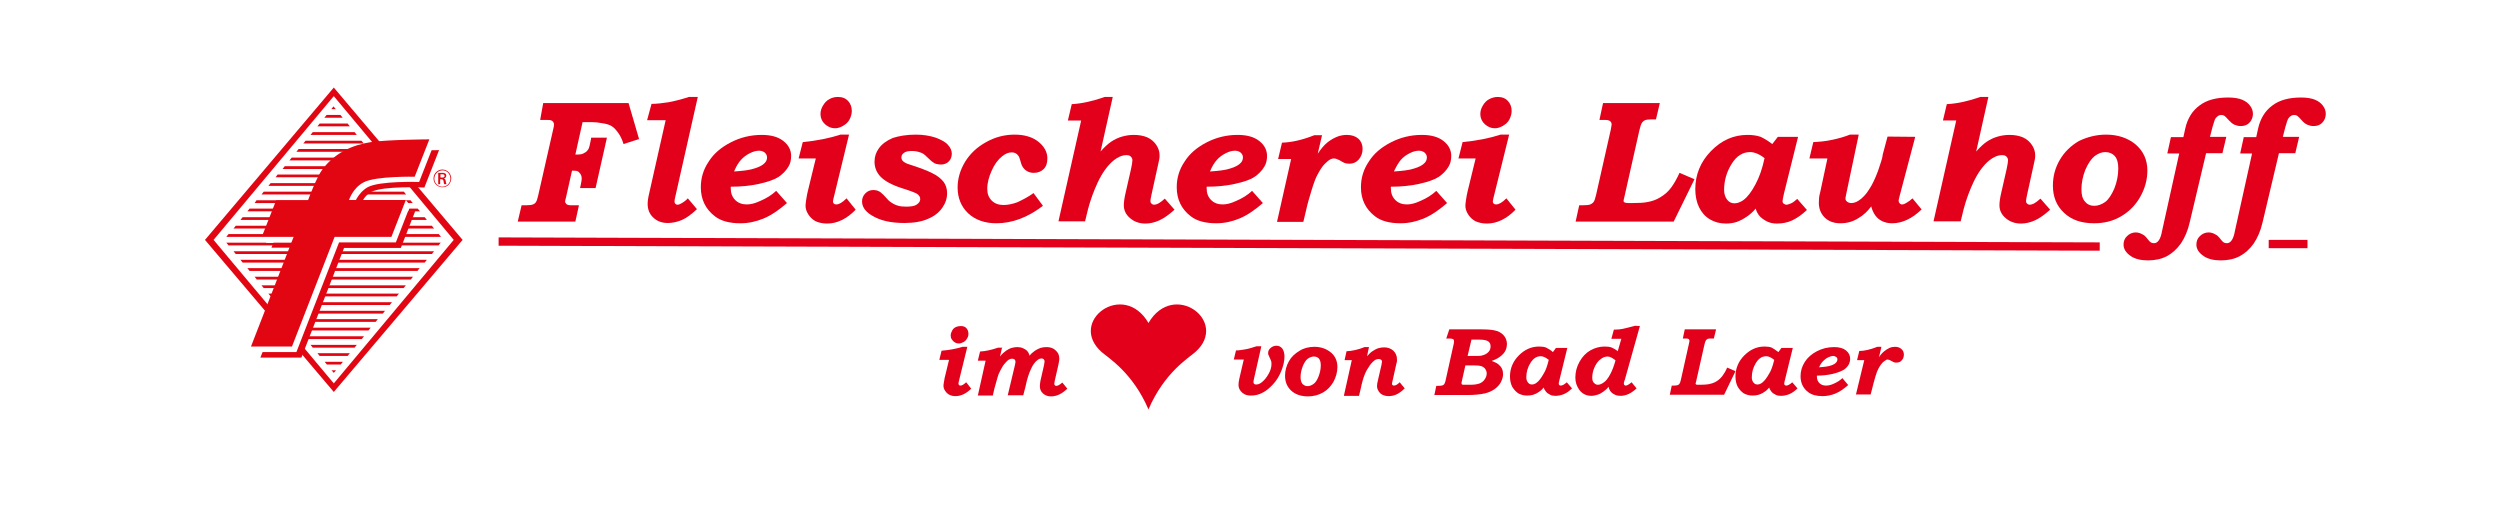 <?xml version="1.0" encoding="utf-8"?>
<!-- Generator: Adobe Illustrator 25.4.6, SVG Export Plug-In . SVG Version: 6.00 Build 0)  -->
<svg version="1.1" id="Ebene_1" xmlns="http://www.w3.org/2000/svg" xmlns:xlink="http://www.w3.org/1999/xlink" x="0px" y="0px"
	 viewBox="0 0 902.5 183" style="enable-background:new 0 0 902.5 183;" xml:space="preserve">
<style type="text/css">
	.st0{fill:#FFFFFF;}
	.st1{fill:#E2001A;}
	.st2{fill:none;stroke:#E2001A;stroke-width:3;stroke-miterlimit:10;}
	.st3{fill-rule:evenodd;clip-rule:evenodd;fill:#E20613;}
	.st4{fill:#FFFFFF;stroke:#FFFFFF;stroke-width:2.513;stroke-miterlimit:3.864;}
	.st5{fill:#E20613;}
</style>
<g id="Ebene_1_00000181060632452434004610000009423113642405387674_">
</g>
<g id="halbbogentext">
	<rect class="st0" width="902.5" height="183"/>
	<g>
		<path class="st1" d="M196.1,37.2h30.8l3.8,13l-5.6,1.8c-0.5-1.6-1.1-2.9-1.9-4s-1.5-1.9-2.3-2.4c-0.7-0.5-1.9-0.9-3.4-1.1
			c-1.5-0.3-2.7-0.4-3.7-0.4h-3.5l-2.6,11.7h0.8c0.8,0,1.5-0.1,2.1-0.4c0.6-0.3,1.1-0.6,1.4-1s0.6-0.8,0.7-1.3
			c0.1-0.2,0.2-0.8,0.4-1.7c0.2-0.9,0.3-1.4,0.3-1.7h5.7L215,67.9h-5.6c0.1-0.4,0.2-0.9,0.3-1.4c0.2-0.9,0.3-1.6,0.3-2
			c0-0.6-0.1-1.1-0.4-1.6c-0.3-0.4-0.6-0.8-0.9-1c-0.3-0.2-0.9-0.3-1.7-0.3h-0.5l-2.2,9.8c-0.2,0.7-0.3,1.1-0.3,1.3
			c0,0.4,0.2,0.7,0.5,1c0.4,0.3,0.9,0.4,1.6,0.4h2.9l-1.3,5.9h-20.8l1.4-5.9h1.7c1.1,0,1.9-0.1,2.4-0.3c0.5-0.2,0.9-0.5,1.1-0.9
			c0.3-0.4,0.5-1.2,0.8-2.4l5.4-23.8c0.2-0.8,0.3-1.3,0.3-1.7s-0.1-0.7-0.3-1c-0.2-0.3-0.5-0.5-0.9-0.6c-0.2-0.1-0.9-0.1-2-0.1H195
			L196.1,37.2z"/>
		<path class="st1" d="M251.9,35l-8,35.5c-0.3,1.1-0.4,1.9-0.4,2.2c0,0.4,0.1,0.7,0.3,0.9c0.2,0.2,0.5,0.3,0.8,0.3
			c0.4,0,0.9-0.2,1.4-0.5c0.9-0.5,1.7-1.1,2.3-1.8l3.3,3.9c-2,1.9-3.8,3.2-5.4,3.9c-1.7,0.7-3.4,1.1-5.1,1.1c-2.2,0-4-0.7-5.3-2
			c-1.4-1.3-2-3-2-4.9c0-1,0.2-2.4,0.6-4l5.9-26.2h-6.7l1.6-5.9c2,0,4.1-0.3,6.2-0.6c2.1-0.4,4.5-1,7.3-1.9
			C248.7,35,251.9,35,251.9,35z"/>
		<path class="st1" d="M280.2,68.9l3.9,4.4c-3,2.6-5.8,4.5-8.5,5.6c-2.7,1.1-5.4,1.7-8.3,1.7c-3.9,0-7-0.8-9.2-2.5
			c-3.4-2.6-5.1-6.1-5.1-10.5c0-3.3,0.9-6.4,2.8-9.2c1.8-2.9,4.5-5.2,8-7s7.2-2.7,11.2-2.7c3.3,0,5.9,0.7,7.8,2.2
			c1.9,1.5,2.8,3.3,2.8,5.4c0,1.5-0.3,2.8-1,3.9c-0.9,1.5-2.1,2.7-3.6,3.7c-1.6,1-3.9,1.8-7.1,2.5c-3.2,0.7-6.5,1-10.1,1V68
			c0,1.7,0.5,3.1,1.6,4.2c1.1,1.1,2.5,1.6,4.2,1.6c1.4,0,3-0.4,4.7-1.2C276.7,71.6,278.6,70.4,280.2,68.9z M265,61.9
			c3.2-0.2,5.7-0.5,7.4-1.1c1.7-0.5,3-1.2,3.7-2c0.6-0.6,0.8-1.3,0.8-2s-0.3-1.2-0.8-1.7c-0.5-0.4-1.2-0.7-2.1-0.7
			c-1,0-2.1,0.3-3.3,0.9c-1.2,0.6-2.3,1.4-3.2,2.4C266.5,58.8,265.7,60.2,265,61.9z"/>
		<path class="st1" d="M303.4,48.6h3.1L301.3,70c-0.4,1.5-0.6,2.4-0.6,2.7c0,0.3,0.1,0.6,0.3,0.8c0.2,0.2,0.5,0.3,0.9,0.3
			c1,0,2.2-0.7,3.7-2.2l3.3,4.1c-3.2,3.3-6.7,5-10.3,5c-1.6,0-2.9-0.3-4.1-0.8c-1.1-0.6-2-1.4-2.7-2.5s-1-2.1-1-3.2
			c0-0.4,0.1-1,0.2-1.9c0.2-1.3,0.4-2.4,0.6-3.2l2.9-11.9h-6.2l1.5-5.9C294.9,50.8,299.4,49.9,303.4,48.6z M302.5,35
			c1.6,0,2.8,0.5,3.7,1.5c0.9,1,1.3,2.2,1.3,3.6c0,1-0.3,2-0.8,3s-1.3,1.7-2.3,2.3s-2,0.9-2.9,0.9s-1.8-0.2-2.6-0.7
			c-0.9-0.5-1.5-1.1-2-1.9c-0.5-0.8-0.7-1.7-0.7-2.6c0-1,0.3-2,0.9-3c0.6-1,1.3-1.8,2.3-2.3C300.2,35.3,301.3,35,302.5,35z"/>
		<path class="st1" d="M330.6,48.6c2.7,0,5.1,0.4,7.2,1.1c2.1,0.8,3.6,1.6,4.5,2.7c0.9,1,1.3,2.1,1.3,3.1c0,1.1-0.4,2.1-1.1,2.8
			s-1.7,1.1-2.8,1.1c-0.5,0-1.1-0.1-1.6-0.2c-0.5-0.1-1-0.4-1.4-0.7c-0.3-0.2-0.9-0.7-1.7-1.5s-1.4-1.3-1.7-1.5
			c-0.5-0.3-1.1-0.5-1.8-0.7s-1.4-0.3-2.2-0.3c-1.4,0-2.4,0.2-3,0.7c-0.6,0.4-0.9,1-0.9,1.6c0,0.5,0.2,1,0.5,1.3
			c0.5,0.5,1.2,0.9,2.2,1.2c4.1,1.3,6.9,2.4,8.6,3.3c1.7,0.8,3,1.9,3.9,3c0.9,1.2,1.3,2.6,1.3,4.2c0,1.9-0.6,3.6-1.8,5.3
			c-1.2,1.7-2.9,3-5.1,3.9c-2.2,1-5.1,1.5-8.5,1.5c-5,0-8.9-0.9-11.9-2.8c-2.3-1.4-3.4-3.1-3.4-5c0-1.1,0.4-2.1,1.2-2.9
			c0.8-0.8,1.7-1.2,2.9-1.2c0.5,0,0.9,0.1,1.4,0.2c0.5,0.2,1,0.4,1.5,0.9c0.4,0.3,0.9,0.8,1.7,1.7c0.6,0.7,1.1,1.2,1.4,1.4
			c1,0.7,1.9,1.2,2.7,1.4c0.8,0.3,1.9,0.4,3.1,0.4c1.7,0,2.9-0.2,3.6-0.6c1-0.6,1.5-1.3,1.5-2.1c0-0.8-0.4-1.4-1.1-1.9
			c-0.6-0.4-2.4-1.1-5.6-2.1c-3.7-1.2-6.2-2.6-7.7-4.2c-1.4-1.5-2.1-3.3-2.1-5.3c0-1.8,0.5-3.4,1.6-4.9s2.7-2.7,5-3.7
			C324.5,49.1,327.3,48.6,330.6,48.6z"/>
		<path class="st1" d="M373.1,69.7l3.4,4.6c-5.5,4.2-11.1,6.3-16.8,6.3c-4.2,0-7.6-1.2-10.2-3.6c-2.5-2.4-3.8-5.5-3.8-9.3
			c0-3.2,0.9-6.3,2.7-9.3c1.8-2.9,4.3-5.3,7.6-7.1c3.2-1.8,6.6-2.7,10.3-2.7c3.6,0,6.5,0.9,8.6,2.6c2.1,1.7,3.2,3.7,3.2,6
			c0,1.6-0.4,2.9-1.3,3.8c-0.9,0.9-2.1,1.4-3.6,1.4c-0.9,0-1.7-0.2-2.4-0.6c-0.7-0.4-1.3-1-1.7-1.7c-0.2-0.3-0.5-1-0.7-1.9
			c-0.3-1-0.5-1.7-0.8-2c-0.3-0.4-0.6-0.7-1-0.9s-0.9-0.3-1.4-0.3c-1.1,0-2.3,0.5-3.4,1.4c-1.5,1.2-2.8,2.9-3.8,5.2
			c-1,2.2-1.6,4.4-1.6,6.6c0,1.7,0.5,3.1,1.6,4.2c1.1,1.1,2.5,1.6,4.3,1.6c1.4,0,3.1-0.3,5-1C369.2,72.1,371.2,71.1,373.1,69.7z"/>
		<path class="st1" d="M398.8,35h2.9l-4.4,19.7c1.4-1.6,2.7-2.8,3.9-3.6c1.2-0.8,2.5-1.4,3.9-1.8c1.4-0.4,2.8-0.6,4.2-0.6
			c1.9,0,3.5,0.3,4.9,0.9c1.3,0.6,2.4,1.5,3.2,2.7c0.8,1.2,1.2,2.4,1.2,3.8c0,0.4,0,0.9-0.1,1.3c0,0.2-0.2,0.8-0.4,1.9l-2.4,10.9
			c-0.3,1.3-0.4,2.1-0.4,2.4s0.1,0.7,0.4,0.9c0.3,0.3,0.6,0.4,0.9,0.4c0.4,0,0.9-0.1,1.5-0.4s1.4-0.9,2.4-1.8l3.5,4
			c-2.1,1.9-4,3.2-5.6,3.9c-1.6,0.7-3.3,1.1-4.9,1.1c-2.3,0-4.1-0.7-5.6-2s-2.2-2.8-2.2-4.6c0-1.1,0.2-2.6,0.6-4.3l2-8.8
			c0.3-1.5,0.5-2.5,0.5-3.1s-0.2-1-0.6-1.4s-0.9-0.5-1.6-0.5c-1.5,0-3.1,0.7-4.7,2c-2,1.7-3.9,4.2-5.6,7.8c-1.4,3-2.6,6.2-3.5,9.6
			l-1.1,4.5h-9.6l8.2-36.4h-4.8l1.4-5.9C390.5,37.4,394.6,36.5,398.8,35z"/>
		<path class="st1" d="M452,68.9l3.9,4.4c-3,2.6-5.8,4.5-8.5,5.6s-5.4,1.7-8.3,1.7c-3.9,0-7-0.8-9.2-2.5c-3.4-2.6-5.1-6.1-5.1-10.5
			c0-3.3,0.9-6.4,2.8-9.2c1.8-2.9,4.5-5.2,8-7s7.2-2.7,11.2-2.7c3.3,0,5.9,0.7,7.8,2.2s2.8,3.3,2.8,5.4c0,1.5-0.3,2.8-1,3.9
			c-0.9,1.5-2.1,2.7-3.6,3.7s-3.9,1.8-7.1,2.5s-6.5,1-10.1,1V68c0,1.7,0.5,3.1,1.6,4.2s2.5,1.6,4.2,1.6c1.4,0,3-0.4,4.7-1.2
			C448.5,71.6,450.4,70.4,452,68.9z M436.8,61.9c3.2-0.2,5.7-0.5,7.4-1.1c1.7-0.5,3-1.2,3.7-2c0.6-0.6,0.8-1.3,0.8-2
			s-0.3-1.2-0.8-1.7c-0.5-0.4-1.2-0.7-2.1-0.7c-1,0-2.1,0.3-3.3,0.9c-1.2,0.6-2.3,1.4-3.2,2.4C438.3,58.8,437.5,60.2,436.8,61.9z"/>
		<path class="st1" d="M477.3,48.6l-1.6,6.9c1.2-1.8,2.3-3.1,3.4-4s2.3-1.6,3.5-2.1s2.5-0.7,3.6-0.7c1.8,0,3.2,0.5,4.2,1.4
			s1.5,2.2,1.5,3.6c0,1.6-0.5,2.8-1.4,3.9c-0.9,1-2,1.5-3.4,1.5c-0.5,0-1-0.1-1.5-0.2c-0.3-0.1-1-0.4-2.1-1.1
			c-0.8-0.4-1.4-0.6-2-0.6c-0.4,0-0.8,0.1-1.2,0.3c-0.6,0.3-1.3,0.9-2.1,1.7c-0.8,0.8-1.6,2-2.5,3.7c-0.7,1.2-1.4,3.1-2.2,5.7
			c-0.8,2.6-1.5,5-2,7.3l-1,4.2H461l5.1-22.7h-4.7l1.4-5.9c3.3-0.1,7.2-0.9,11.7-2.7h2.8V48.6z"/>
		<path class="st1" d="M518.5,68.9l3.9,4.4c-3,2.6-5.8,4.5-8.5,5.6c-2.7,1.1-5.4,1.7-8.3,1.7c-3.9,0-7-0.8-9.2-2.5
			c-3.4-2.6-5.1-6.1-5.1-10.5c0-3.3,0.9-6.4,2.8-9.2c1.8-2.9,4.5-5.2,8-7s7.2-2.7,11.2-2.7c3.3,0,5.9,0.7,7.8,2.2s2.8,3.3,2.8,5.4
			c0,1.5-0.3,2.8-1,3.9c-0.9,1.5-2.1,2.7-3.6,3.7c-1.6,1-3.9,1.8-7.1,2.5s-6.5,1-10.1,1V68c0,1.7,0.5,3.1,1.6,4.2s2.5,1.6,4.2,1.6
			c1.4,0,3-0.4,4.7-1.2C515,71.6,516.9,70.4,518.5,68.9z M503.2,61.9c3.2-0.2,5.7-0.5,7.4-1.1c1.7-0.5,3-1.2,3.7-2
			c0.6-0.6,0.8-1.3,0.8-2s-0.3-1.2-0.8-1.7c-0.5-0.4-1.2-0.7-2.1-0.7c-1,0-2.1,0.3-3.3,0.9c-1.2,0.6-2.3,1.4-3.2,2.4
			C504.8,58.8,504,60.2,503.2,61.9z"/>
		<path class="st1" d="M541.7,48.6h3.1L539.5,70c-0.4,1.5-0.6,2.4-0.6,2.7c0,0.3,0.1,0.6,0.3,0.8c0.2,0.2,0.5,0.3,0.9,0.3
			c1,0,2.2-0.7,3.7-2.2l3.3,4.1c-3.2,3.3-6.7,5-10.3,5c-1.6,0-2.9-0.3-4.1-0.8c-1.1-0.6-2-1.4-2.7-2.5c-0.7-1.1-1-2.1-1-3.2
			c0-0.4,0.1-1,0.2-1.9c0.2-1.3,0.4-2.4,0.6-3.2l2.9-11.9h-6.2l1.5-5.9C533.2,50.8,537.7,49.9,541.7,48.6z M540.7,35
			c1.6,0,2.8,0.5,3.7,1.5s1.3,2.2,1.3,3.6c0,1-0.3,2-0.8,3s-1.3,1.7-2.3,2.3s-2,0.9-2.9,0.9c-0.9,0-1.8-0.2-2.6-0.7
			c-0.9-0.5-1.5-1.1-2-1.9c-0.5-0.8-0.7-1.7-0.7-2.6c0-1,0.3-2,0.9-3c0.6-1,1.3-1.8,2.3-2.3C538.5,35.3,539.6,35,540.7,35z"/>
		<path class="st1" d="M578.7,37.2h20.5l-1.4,5.9H596c-0.9,0-1.5,0.1-1.9,0.2c-0.6,0.2-1.1,0.6-1.4,1.1s-0.6,1.4-0.9,2.7l-5.4,24
			c-0.2,0.8-0.3,1.2-0.3,1.4c0,0.3,0.1,0.4,0.4,0.6c0.2,0.1,0.7,0.2,1.4,0.2h1.4c2.3,0,4-0.1,5.1-0.3c1.9-0.3,3.6-0.9,5-1.8
			c1.5-0.9,2.8-2,3.9-3.5c1.1-1.5,2.1-3.3,3-5.3l5.4,2.3L604.2,80h-35.4l1.3-5.9h1.4c1.2,0,2.1-0.1,2.6-0.3c0.5-0.2,0.9-0.5,1.2-0.9
			c0.3-0.4,0.6-1.3,0.9-2.6l5.3-23.5c0.2-1,0.3-1.6,0.3-1.8c0-0.6-0.2-1-0.6-1.3c-0.3-0.2-0.8-0.4-1.6-0.4h-2.2L578.7,37.2z"/>
		<path class="st1" d="M639.8,52l2-2.6h7.3L644,69.9c-0.3,1.4-0.5,2.3-0.5,2.7c0,0.4,0.1,0.7,0.4,0.9c0.3,0.2,0.6,0.4,1,0.4
			s1-0.2,1.7-0.5s1.4-0.9,2.2-1.6l3.5,4c-1.9,1.8-3.7,3-5.4,3.8c-1.8,0.8-3.6,1.1-5.4,1.1c-1.3,0-2.4-0.2-3.5-0.7
			c-1-0.5-1.9-1.1-2.7-1.9c-0.7-0.8-1.2-1.7-1.5-2.8c-0.9,1.1-2,2.1-3.2,2.9c-1.3,0.9-2.5,1.5-3.6,1.9c-1.2,0.4-2.5,0.6-3.9,0.6
			c-2.2,0-4.1-0.5-5.8-1.5s-3-2.5-3.9-4.3c-0.9-1.8-1.4-4.1-1.4-6.6c0-5.3,1.9-9.9,5.7-13.8s8.2-5.8,13.1-5.8c1.8,0,3.4,0.2,4.8,0.7
			C636.7,49.9,638.2,50.8,639.8,52z M637,57.1c-1.1-0.9-2.1-1.4-2.8-1.7c-0.8-0.3-1.6-0.5-2.4-0.5c-2.7,0-4.9,1.4-6.7,4.3
			c-1.8,2.9-2.7,6-2.7,9.4c0,1.4,0.4,2.6,1.1,3.5s1.6,1.3,2.6,1.3c1.1,0,2.2-0.4,3.3-1.2c1.5-1.1,2.9-3,4.3-5.6
			C635.1,64,636.2,60.9,637,57.1z"/>
		<path class="st1" d="M691.4,49.4l-5.6,21.2c-0.2,0.9-0.4,1.5-0.4,1.8c0,0.4,0.1,0.7,0.4,1c0.2,0.3,0.5,0.4,0.9,0.4
			s0.9-0.2,1.4-0.5c0.9-0.5,1.7-1.1,2.3-1.7l3.3,4c-3.4,3.3-7,5-10.6,5c-2.1,0-3.8-0.6-5.2-1.8c-1.1-1-1.9-2.4-2.4-4.3
			c-1.2,1.7-2.8,3.2-4.7,4.3c-1.9,1.2-4,1.8-6.4,1.8s-4.3-0.7-5.7-2.1s-2.1-3.2-2.1-5.3c0-1.3,0.1-2.4,0.4-3.4
			c0.1-0.3,0.1-0.6,0.2-0.9l2.5-11.7h-6.5l1.4-5.9c2.1-0.1,4.4-0.3,6.7-0.8c2.4-0.5,4.5-1.1,6.5-1.9h3.2l-4.4,20.9
			c-0.2,1.1-0.4,1.8-0.4,2.1c0,0.5,0.2,0.9,0.6,1.2c0.4,0.3,0.9,0.5,1.5,0.5c0.9,0,1.8-0.3,2.7-0.9c1.4-0.9,2.7-2.3,3.8-4.1
			c1.2-1.8,2.2-4,3.2-6.7c0.9-2.7,1.5-4.4,1.6-5.3c0-0.3,0.1-0.7,0.2-1l1.6-6L691.4,49.4L691.4,49.4z"/>
		<path class="st1" d="M714.9,35h2.9l-4.4,19.7c1.4-1.6,2.7-2.8,3.9-3.6s2.5-1.4,3.9-1.8c1.4-0.4,2.8-0.6,4.2-0.6
			c1.9,0,3.5,0.3,4.9,0.9c1.3,0.6,2.4,1.5,3.2,2.7s1.2,2.4,1.2,3.8c0,0.4,0,0.9-0.1,1.3c0,0.2-0.2,0.8-0.4,1.9l-2.4,10.9
			c-0.3,1.3-0.4,2.1-0.4,2.4s0.1,0.7,0.4,0.9c0.3,0.3,0.6,0.4,0.9,0.4c0.4,0,0.9-0.1,1.5-0.4s1.4-0.9,2.4-1.8l3.5,4
			c-2.1,1.9-4,3.2-5.6,3.9c-1.6,0.7-3.3,1.1-4.9,1.1c-2.3,0-4.1-0.7-5.6-2s-2.2-2.8-2.2-4.6c0-1.1,0.2-2.6,0.6-4.3l2-8.8
			c0.3-1.5,0.5-2.5,0.5-3.1s-0.2-1-0.6-1.4c-0.4-0.4-0.9-0.5-1.6-0.5c-1.5,0-3.1,0.7-4.7,2c-2,1.7-3.9,4.2-5.6,7.8
			c-1.4,3-2.6,6.2-3.5,9.6l-1.1,4.5H698l8.2-36.4h-4.8l1.4-5.9C706.6,37.4,710.6,36.5,714.9,35z"/>
		<path class="st1" d="M760.3,48.6c4.2,0,7.8,1.2,10.6,3.5c2.8,2.4,4.3,5.5,4.3,9.5c0,3.3-0.9,6.5-2.6,9.5c-1.7,3-4,5.3-6.9,7
			s-6.1,2.5-9.7,2.5c-4.6,0-8.2-1.2-10.9-3.8c-2.7-2.5-4-5.8-4-9.8c0-3.3,0.8-6.4,2.5-9.3c1.7-2.9,4-5.1,6.9-6.8
			C753.4,49.5,756.7,48.6,760.3,48.6z M760,54.9c-1.3,0-2.6,0.5-3.9,1.5c-1.2,1-2.3,2.6-3.3,4.9c-0.9,2.3-1.4,4.7-1.4,7.1
			c0,2,0.4,3.4,1.3,4.4c0.8,1,1.9,1.5,3.3,1.5c1.4,0,2.7-0.5,4-1.4c1.2-0.9,2.3-2.6,3.3-4.9c0.9-2.3,1.4-4.7,1.4-7.2
			c0-2-0.4-3.5-1.3-4.5C762.6,55.4,761.4,54.9,760,54.9z"/>
		<path class="st1" d="M797.8,49.4h5.9l-1.4,5.9h-5.9l-5.9,24.9c-0.7,3.1-1.8,5.6-3.2,7.7c-1.5,2.1-3.2,3.6-5.1,4.6
			c-1.9,1-4.2,1.5-6.8,1.5c-2.5,0-4.6-0.5-6.1-1.5c-1.8-1.2-2.7-2.6-2.7-4.2c0-1.2,0.4-2.3,1.3-3.1c0.8-0.8,1.9-1.3,3.1-1.3
			c0.5,0,1.1,0.1,1.6,0.3c0.5,0.2,1,0.5,1.5,0.8c0.3,0.2,0.8,0.8,1.6,1.8c0.3,0.4,0.7,0.7,0.9,0.8c0.3,0.1,0.6,0.2,1,0.2
			c1.4,0,2.4-1.5,2.9-4.4l6.2-28h-4.3l1.3-5.9h4.5l0.7-3.2c0.8-3.5,2.5-6.3,5.1-8.2c2.6-2,6.1-2.9,10.4-2.9c2.1,0,3.8,0.3,5,0.8
			s2.2,1.2,2.9,2.2c0.7,0.9,1,1.9,1,2.9c0,0.8-0.2,1.6-0.6,2.3c-0.4,0.7-1,1.3-1.6,1.6c-0.7,0.4-1.5,0.5-2.3,0.5s-1.5-0.2-2.2-0.5
			s-1.3-0.9-2-1.6c-0.7-0.8-1.3-1.4-1.6-1.6c-0.3-0.2-0.7-0.3-1.1-0.3c-0.8,0-1.4,0.4-2,1.1c-0.4,0.5-0.7,1.6-1.2,3.3L797.8,49.4z"
			/>
		<path class="st1" d="M824.1,49.4h5.9l-1.4,5.9h-5.9l-5.9,24.9c-0.7,3.1-1.8,5.6-3.2,7.7c-1.5,2.1-3.2,3.6-5.1,4.6
			c-1.9,1-4.2,1.5-6.8,1.5c-2.5,0-4.6-0.5-6.1-1.5c-1.8-1.2-2.7-2.6-2.7-4.2c0-1.2,0.4-2.3,1.3-3.1c0.8-0.8,1.9-1.3,3.1-1.3
			c0.5,0,1.1,0.1,1.6,0.3c0.5,0.2,1,0.5,1.5,0.8c0.3,0.2,0.8,0.8,1.6,1.8c0.3,0.4,0.7,0.7,0.9,0.8c0.3,0.1,0.6,0.2,1,0.2
			c1.4,0,2.4-1.5,2.9-4.4l6.2-28h-4.3l1.3-5.9h4.5l0.7-3.2c0.8-3.5,2.5-6.3,5.1-8.2c2.6-2,6.1-2.9,10.4-2.9c2.1,0,3.8,0.3,5,0.8
			s2.2,1.2,2.9,2.2c0.7,0.9,1,1.9,1,2.9c0,0.8-0.2,1.6-0.6,2.3c-0.4,0.7-1,1.3-1.6,1.6c-0.7,0.4-1.5,0.5-2.3,0.5s-1.5-0.2-2.2-0.5
			s-1.4-0.9-2-1.6c-0.7-0.8-1.3-1.4-1.6-1.6c-0.3-0.2-0.7-0.3-1.1-0.3c-0.8,0-1.4,0.4-2,1.1c-0.4,0.5-0.7,1.6-1.2,3.3L824.1,49.4z"
			/>
	</g>
	<g>
		<g>
			<path class="st1" d="M414.6,116.6c-9.1-15.6-29.3-0.5-16.9,10.5c2.4,2.1,11.2,7.4,16.9,20.7v0.1c0,0,0,0,0-0.1c0,0,0,0,0,0.1
				v-0.1c5.7-13.3,14.5-18.6,16.9-20.7C443.9,116.1,423.7,101,414.6,116.6z"/>
		</g>
		<g>
			<path class="st1" d="M347.5,125.2h1.7l-2.9,11.8c-0.2,0.8-0.3,1.3-0.3,1.5s0.1,0.3,0.2,0.5c0.1,0.1,0.3,0.2,0.5,0.2
				c0.6,0,1.2-0.4,2.1-1.2l1.8,2.3c-1.8,1.8-3.7,2.7-5.7,2.7c-0.9,0-1.6-0.2-2.2-0.5c-0.6-0.3-1.1-0.8-1.5-1.4
				c-0.4-0.6-0.6-1.2-0.6-1.8c0-0.2,0-0.6,0.1-1c0.1-0.7,0.2-1.3,0.3-1.8l1.6-6.6h-3.5l0.8-3.3C342.7,126.4,345.2,125.9,347.5,125.2
				z M346.9,117.7c0.9,0,1.6,0.3,2,0.8c0.5,0.6,0.7,1.2,0.7,2c0,0.6-0.1,1.1-0.5,1.7c-0.3,0.5-0.7,1-1.3,1.3s-1.1,0.5-1.6,0.5
				s-1-0.1-1.5-0.4s-0.8-0.6-1.1-1.1c-0.3-0.4-0.4-0.9-0.4-1.4c0-0.6,0.2-1.1,0.5-1.7s0.7-1,1.3-1.3
				C345.7,117.8,346.3,117.7,346.9,117.7z"/>
			<path class="st1" d="M361.8,125.2l-0.8,3.5c0.8-1,1.5-1.6,2.2-2.1c0.6-0.4,1.3-0.8,2-1c0.7-0.2,1.4-0.3,2-0.3
				c0.7,0,1.4,0.1,2.1,0.4c0.6,0.3,1.2,0.6,1.5,1c0.4,0.4,0.7,1,0.9,1.7c0.5-0.7,1.1-1.2,1.8-1.7s1.4-0.8,2.1-1.1
				c0.7-0.2,1.4-0.3,2.2-0.3c1.4,0,2.5,0.4,3.3,1.2c0.9,0.8,1.3,1.7,1.3,2.9c0,0.4,0,0.7-0.1,1.1c0,0.2-0.1,0.5-0.2,1.1l-1.3,5.7
				c-0.1,0.6-0.2,1-0.2,1.2c0,0.3,0.1,0.5,0.2,0.6s0.3,0.2,0.6,0.2c0.2,0,0.4-0.1,0.7-0.2c0.5-0.3,1-0.6,1.4-1l1.8,2.2
				c-1.9,1.9-3.9,2.8-5.9,2.8c-1.2,0-2.2-0.4-2.9-1.1c-0.8-0.7-1.1-1.6-1.1-2.6c0-0.6,0.1-1.2,0.2-1.9l1.3-5.7
				c0.1-0.6,0.2-1.1,0.2-1.3c0-0.3-0.1-0.6-0.3-0.8s-0.5-0.3-0.8-0.3c-0.5,0-1,0.2-1.5,0.6c-0.9,0.7-1.7,1.8-2.3,3.2
				c-0.7,1.4-1.4,3.5-2,6.4l-0.8,3.1h-5.6l2.5-10.5c0.2-0.9,0.3-1.4,0.3-1.6c0-0.3-0.1-0.6-0.3-0.8c-0.2-0.2-0.5-0.3-0.9-0.3
				c-0.2,0-0.5,0-0.7,0.1c-0.3,0.1-0.7,0.3-1,0.6s-0.7,0.7-1.2,1.3s-0.9,1.4-1.4,2.3c-0.5,0.9-0.8,1.7-1,2.5l-1.1,3.9l-0.6,2.6H353
				l2.8-12.6H353l0.8-3.3c2-0.1,4.2-0.6,6.5-1.4h1.5V125.2z"/>
		</g>
		<g>
			<path class="st1" d="M455.3,125.2l-2.6,11.5c-0.2,0.7-0.2,1.2-0.2,1.3c0,0.2,0.1,0.5,0.3,0.6c0.2,0.2,0.5,0.2,0.8,0.2
				c0.6,0,1.3-0.3,1.9-0.8c1-0.8,1.8-1.8,2.5-3.1c0.7-1.2,1-2.4,1-3.4c0-0.4,0-0.8-0.1-1.1s-0.3-0.8-0.6-1.4
				c-0.2-0.5-0.3-0.8-0.4-0.9c-0.1-0.2-0.1-0.4-0.1-0.7c0-0.7,0.3-1.3,0.9-1.8s1.3-0.8,2.1-0.8c0.8,0,1.5,0.3,2.1,1
				c0.5,0.7,0.8,1.7,0.8,2.9c0,1.6-0.4,3.3-1.1,5.1s-1.7,3.5-3,4.9s-2.6,2.5-3.9,3.1c-1.3,0.7-2.7,1-4.1,1c-1.3,0-2.3-0.3-3.1-1
				c-0.9-0.8-1.4-1.7-1.4-2.8c0-0.7,0.1-1.5,0.3-2.3l1.6-6.9h-3.6l0.8-3.3c1.1,0,2.2-0.2,3.4-0.4c1.2-0.2,2.5-0.6,4-1.1h1.7V125.2z"
				/>
			<path class="st1" d="M474.5,125.2c2.3,0,4.3,0.7,5.9,2s2.4,3.1,2.4,5.3c0,1.8-0.5,3.6-1.4,5.3c-1,1.7-2.2,3-3.8,3.9
				c-1.6,0.9-3.4,1.4-5.4,1.4c-2.5,0-4.6-0.7-6.1-2.1c-1.5-1.4-2.2-3.2-2.2-5.4c0-1.8,0.5-3.6,1.4-5.2c0.9-1.6,2.2-2.8,3.9-3.8
				C470.6,125.7,472.5,125.2,474.5,125.2z M474.3,128.7c-0.7,0-1.5,0.3-2.2,0.8s-1.3,1.5-1.8,2.7c-0.5,1.3-0.8,2.6-0.8,3.9
				c0,1.1,0.2,1.9,0.7,2.5c0.5,0.5,1.1,0.8,1.8,0.8c0.8,0,1.5-0.3,2.2-0.8s1.3-1.4,1.8-2.7s0.8-2.6,0.8-4c0-1.1-0.2-1.9-0.7-2.5
				C475.7,129,475.1,128.7,474.3,128.7z"/>
			<path class="st1" d="M485.2,142.6L488,130h-2.6l0.7-3.2c2.1-0.1,4.3-0.6,6.5-1.5h1.6l-0.7,3.3c0.7-0.8,1.4-1.5,2.1-1.9
				c0.6-0.4,1.3-0.8,2-1s1.4-0.3,2.1-0.3c1.3,0,2.4,0.4,3.3,1.2c0.8,0.8,1.3,1.8,1.3,3c0,0.3,0,0.6,0,0.9c0,0.1-0.1,0.5-0.3,1.2
				l-1.2,5.4c-0.2,0.8-0.3,1.3-0.3,1.5s0.1,0.3,0.2,0.4c0.1,0.1,0.3,0.2,0.5,0.2c0.6,0,1.3-0.4,2.1-1.2l1.8,2.2
				c-1.1,1.1-2.1,1.8-3,2.2s-1.8,0.6-2.8,0.6c-1.3,0-2.4-0.4-3.1-1.1c-0.7-0.8-1.1-1.6-1.1-2.5c0-0.5,0.1-1.3,0.4-2.4l1.2-5.2
				c0.1-0.6,0.2-1,0.2-1.2c0-0.3-0.1-0.6-0.3-0.7c-0.2-0.2-0.5-0.3-0.9-0.3s-0.8,0.1-1.2,0.3c-0.6,0.4-1.3,1-2,2s-1.3,2-1.8,3.2
				s-1,2.9-1.5,5.3l-0.6,2.5h-5.4V142.6z"/>
			<path class="st1" d="M523.2,118.9H535c2.4,0,4.2,0.2,5.4,0.6c1.2,0.4,2.1,1.1,2.7,1.9c0.6,0.8,0.9,1.8,0.9,2.8
				c0,1.3-0.4,2.5-1.3,3.5c-0.9,1-2.2,1.9-4.2,2.6c1.1,0.4,1.9,0.8,2.4,1.2c0.6,0.5,1,1,1.3,1.6c0.3,0.6,0.4,1.3,0.4,2
				c0,1-0.3,1.9-0.8,2.9c-0.5,0.9-1.3,1.8-2.3,2.5s-2.2,1.2-3.4,1.5c-1.8,0.4-3.9,0.6-6.3,0.6h-12l0.7-3.3h0.6
				c0.9,0,1.6-0.1,1.9-0.3c0.4-0.2,0.6-0.7,0.8-1.4l3-13.5c0.1-0.4,0.1-0.7,0.1-0.9c0-0.4-0.1-0.7-0.4-0.8c-0.2-0.1-0.6-0.2-1.3-0.2
				h-1.1L523.2,118.9z M529,131.9l-1.3,5.8c-0.1,0.3-0.1,0.5-0.1,0.7s0.1,0.3,0.2,0.4c0.1,0.1,0.4,0.1,1,0.1h2
				c1.5,0,2.6-0.2,3.4-0.5c0.7-0.3,1.4-0.8,1.8-1.5c0.5-0.7,0.7-1.4,0.7-2.1c0-0.6-0.2-1.1-0.5-1.6c-0.3-0.4-0.8-0.8-1.4-1
				c-0.6-0.2-1.5-0.3-2.9-0.3L529,131.9L529,131.9z M529.8,128.5h2.4c1.4,0,2.4,0,2.9-0.2c0.9-0.2,1.6-0.6,2.2-1.2s0.8-1.3,0.8-2.1
				c0-0.8-0.3-1.4-0.9-1.8c-0.6-0.4-1.7-0.6-3.2-0.6h-2.8L529.8,128.5z"/>
			<path class="st1" d="M560.6,127.1l1.1-1.5h4.1L563,137c-0.2,0.8-0.3,1.3-0.3,1.5s0.1,0.4,0.2,0.5s0.3,0.2,0.6,0.2
				c0.2,0,0.5-0.1,0.9-0.3s0.8-0.5,1.2-0.9l1.9,2.2c-1,1-2,1.7-3,2.1c-1,0.4-2,0.6-3,0.6c-0.7,0-1.4-0.1-1.9-0.4
				c-0.6-0.3-1.1-0.6-1.5-1.1s-0.7-1-0.8-1.5c-0.5,0.6-1.1,1.2-1.8,1.6c-0.7,0.5-1.4,0.8-2,1c-0.7,0.2-1.4,0.3-2.2,0.3
				c-1.2,0-2.3-0.3-3.2-0.8c-0.9-0.6-1.6-1.4-2.2-2.4c-0.5-1-0.8-2.2-0.8-3.7c0-2.9,1.1-5.5,3.2-7.6c2.1-2.1,4.5-3.2,7.3-3.2
				c1,0,1.9,0.1,2.6,0.4C559,125.9,559.8,126.4,560.6,127.1z M559.1,129.9c-0.6-0.5-1.2-0.8-1.6-1s-0.9-0.3-1.3-0.3
				c-1.5,0-2.7,0.8-3.7,2.4c-1,1.6-1.5,3.3-1.5,5.2c0,0.8,0.2,1.4,0.6,1.9c0.4,0.5,0.9,0.7,1.4,0.7c0.6,0,1.2-0.2,1.8-0.7
				c0.8-0.6,1.6-1.7,2.4-3.1C558,133.8,558.6,132,559.1,129.9z"/>
			<path class="st1" d="M592,117.7l-5.5,19.6l-0.1,0.2c-0.1,0.4-0.2,0.7-0.2,0.9c0,0.3,0.1,0.5,0.2,0.6c0.1,0.1,0.3,0.2,0.5,0.2
				c0.5,0,1.1-0.4,2.1-1.2l1.8,2.2c-0.8,0.8-1.8,1.5-2.8,2c-1.1,0.5-2.1,0.7-3,0.7c-0.7,0-1.4-0.1-2-0.4c-0.6-0.3-1.1-0.6-1.5-1.1
				s-0.7-1.1-0.8-1.8c-0.5,0.7-1.2,1.3-1.9,1.8c-0.7,0.5-1.4,0.9-2.1,1.1c-0.7,0.2-1.5,0.4-2.2,0.4c-1.8,0-3.3-0.7-4.4-2.2
				c-0.9-1.3-1.4-2.7-1.4-4.4c0-2,0.5-3.9,1.5-5.7s2.3-3.2,3.9-4.1c1.6-0.9,3.3-1.4,5.2-1.4c1,0,1.9,0.1,2.6,0.4s1.4,0.7,2.1,1.3
				l1.3-4.5h-3.6l0.9-3.3c1.2,0,2.4-0.1,3.3-0.3c1-0.2,2.4-0.6,4.4-1.1L592,117.7L592,117.7z M583.2,130.1c-1.1-0.9-2-1.4-2.9-1.4
				c-0.8,0-1.6,0.3-2.4,0.9c-0.9,0.6-1.6,1.6-2.2,2.8c-0.6,1.3-0.9,2.6-0.9,3.9c0,0.9,0.2,1.5,0.6,1.9s0.8,0.7,1.4,0.7
				c0.7,0,1.4-0.3,2.1-0.8c0.8-0.5,1.6-1.5,2.4-3C582.1,133.6,582.7,131.9,583.2,130.1z"/>
			<path class="st1" d="M608.2,118.9h11.3l-0.8,3.3h-1c-0.5,0-0.9,0-1.1,0.1c-0.3,0.1-0.6,0.3-0.8,0.6c-0.2,0.3-0.3,0.8-0.5,1.5
				l-3,13.3c-0.1,0.4-0.2,0.7-0.2,0.8s0.1,0.2,0.2,0.3c0.1,0.1,0.4,0.1,0.8,0.1h0.8c1.3,0,2.2-0.1,2.9-0.2c1-0.2,2-0.5,2.8-1
				s1.5-1.1,2.2-2c0.6-0.8,1.2-1.8,1.7-3l3,1.3l-4.1,8.5h-19.6l0.7-3.3h0.8c0.7,0,1.1-0.1,1.4-0.2c0.3-0.1,0.5-0.3,0.6-0.5
				c0.2-0.2,0.3-0.7,0.5-1.4l2.9-13c0.1-0.6,0.2-0.9,0.2-1c0-0.3-0.1-0.6-0.3-0.7c-0.1-0.1-0.5-0.2-0.9-0.2h-1.2L608.2,118.9z"/>
			<path class="st1" d="M642,127.1l1.1-1.5h4.1l-2.8,11.4c-0.2,0.8-0.3,1.3-0.3,1.5s0.1,0.4,0.2,0.5c0.1,0.1,0.3,0.2,0.6,0.2
				c0.2,0,0.5-0.1,0.9-0.3s0.8-0.5,1.2-0.9l1.9,2.2c-1,1-2,1.7-3,2.1c-1,0.4-2,0.6-3,0.6c-0.7,0-1.4-0.1-1.9-0.4
				c-0.6-0.3-1.1-0.6-1.5-1.1s-0.7-1-0.8-1.5c-0.5,0.6-1.1,1.2-1.8,1.6c-0.7,0.5-1.4,0.8-2,1c-0.7,0.2-1.4,0.3-2.2,0.3
				c-1.2,0-2.3-0.3-3.2-0.8c-0.9-0.6-1.6-1.4-2.2-2.4c-0.5-1-0.8-2.2-0.8-3.7c0-2.9,1.1-5.5,3.2-7.6c2.1-2.1,4.5-3.2,7.3-3.2
				c1,0,1.9,0.1,2.6,0.4C640.3,125.9,641.1,126.4,642,127.1z M640.5,129.9c-0.6-0.5-1.2-0.8-1.6-1c-0.4-0.2-0.9-0.3-1.3-0.3
				c-1.5,0-2.7,0.8-3.7,2.4c-1,1.6-1.5,3.3-1.5,5.2c0,0.8,0.2,1.4,0.6,1.9c0.4,0.5,0.9,0.7,1.4,0.7c0.6,0,1.2-0.2,1.8-0.7
				c0.8-0.6,1.6-1.7,2.4-3.1C639.4,133.8,640,132,640.5,129.9z"/>
			<path class="st1" d="M665.1,136.5l2.1,2.5c-1.7,1.5-3.2,2.5-4.7,3.1s-3,0.9-4.6,0.9c-2.2,0-3.9-0.5-5.1-1.4
				c-1.9-1.4-2.8-3.4-2.8-5.8c0-1.8,0.5-3.5,1.5-5.1s2.5-2.9,4.4-3.9s4-1.5,6.2-1.5c1.9,0,3.3,0.4,4.3,1.2c1,0.8,1.5,1.8,1.5,3
				c0,0.8-0.2,1.5-0.5,2.1c-0.5,0.8-1.1,1.5-2,2s-2.2,1-3.9,1.4c-1.8,0.4-3.6,0.6-5.6,0.6v0.4c0,0.9,0.3,1.7,0.9,2.3
				c0.6,0.6,1.4,0.9,2.4,0.9c0.8,0,1.7-0.2,2.6-0.6C663.2,138,664.3,137.3,665.1,136.5z M656.7,132.6c1.8-0.1,3.1-0.3,4.1-0.6
				s1.7-0.7,2-1.1c0.3-0.3,0.5-0.7,0.5-1.1c0-0.4-0.1-0.7-0.4-0.9c-0.3-0.2-0.7-0.4-1.1-0.4c-0.6,0-1.2,0.2-1.8,0.5
				c-0.7,0.3-1.3,0.8-1.8,1.3C657.6,130.9,657.1,131.6,656.7,132.6z"/>
			<path class="st1" d="M679.2,125.2l-0.9,3.8c0.6-1,1.3-1.7,1.9-2.2c0.6-0.5,1.3-0.9,1.9-1.2c0.7-0.3,1.4-0.4,2-0.4
				c1,0,1.8,0.3,2.3,0.8c0.6,0.5,0.9,1.2,0.9,2c0,0.9-0.3,1.6-0.8,2.1c-0.5,0.6-1.1,0.8-1.9,0.8c-0.3,0-0.6,0-0.8-0.1
				c-0.1,0-0.5-0.2-1.2-0.6c-0.4-0.2-0.8-0.4-1.1-0.4c-0.2,0-0.5,0-0.7,0.2c-0.4,0.2-0.7,0.5-1.2,0.9c-0.4,0.4-0.9,1.1-1.4,2
				c-0.4,0.7-0.8,1.7-1.2,3.1c-0.4,1.4-0.8,2.8-1.1,4.1l-0.6,2.3H670l3-12.4h-2.6l0.8-3.3c1.8,0,4-0.5,6.5-1.5H679.2z"/>
		</g>
	</g>
</g>
<line class="st2" x1="180" y1="87.2" x2="758" y2="89"/>
<line class="st2" x1="819" y1="88.1" x2="833" y2="88.1"/>
<g>
	<path class="st3" d="M158.2,62.4v4.1h0.7v-1.8h0.3c0.5,0,0.8,0.1,0.9,0.6c0,0.1,0.1,0.5,0.1,0.6c0.1,0.4,0.1,0.5,0.2,0.6h0.8
		c-0.2-0.4-0.2-0.6-0.3-1.2c-0.1-0.6-0.3-0.7-0.6-0.9c0.5-0.1,0.8-0.5,0.8-1c0-0.4-0.2-0.8-0.7-0.9c-0.3-0.1-0.5-0.1-1-0.1H158.2
		L158.2,62.4z M159,62.9h0.5c0.5,0,0.6,0,0.7,0.1c0.2,0.1,0.3,0.3,0.3,0.5c0,0.6-0.6,0.6-0.9,0.6H159V62.9L159,62.9z M162.9,64.5
		c0-1.8-1.4-3.3-3.2-3.3c-1.7,0-3.2,1.4-3.2,3.2c0,1.9,1.5,3.2,3.2,3.2C161.4,67.7,162.8,66.3,162.9,64.5L162.9,64.5z M162.6,64.5
		c0,1.6-1.3,2.9-2.9,2.9c-1.6,0-2.9-1.3-2.9-2.9c0-1.6,1.3-3,3-3C161.3,61.5,162.6,62.8,162.6,64.5L162.6,64.5z"/>
	<path class="st4" d="M92.2,127.1l-1.5-2l5-12.9L74,86.6l46.5-55L136.9,51c6.9-0.6,18.2-0.7,18.2-0.7l1.5,2l-0.8,2
		c1.6,0,2.6,0,2.6,0l-5.3,13.5c0,0-0.8,0-2.1-0.1L167,86.6l-46.5,55l-11.3-13.4l-0.4,0.9H94l0.8-2H92.2L92.2,127.1z"/>
	<polygon class="st5" points="120.5,31.6 74,86.6 120.5,141.5 167,86.6 120.5,31.6 	"/>
	<polygon class="st0" points="120.5,34.7 77.1,86.6 120.5,138.4 163.8,86.6 120.5,34.7 	"/>
	<path class="st5" d="M121.2,39.4h-1.6l0.8-1L121.2,39.4L121.2,39.4z M119.7,133.7h1.6l-0.8,0.9L119.7,133.7L119.7,133.7z
		 M117.2,130.6h6.6l-0.8,1h-5L117.2,130.6L117.2,130.6z M114.6,127.5h11.7l-0.8,1h-10.1L114.6,127.5L114.6,127.5z M112.1,124.5h16.7
		l-0.8,1h-15.1L112.1,124.5L112.1,124.5z M109.6,121.4h21.8l-0.8,1h-20.2L109.6,121.4L109.6,121.4z M107,118.3h26.8l-0.8,1h-25.3
		L107,118.3L107,118.3z M104.5,115.2h31.9l-0.8,1h-30.3L104.5,115.2L104.5,115.2z M102,112.2h37l-0.8,1h-35.4L102,112.2L102,112.2z
		 M99.5,109.1h42l-0.8,1h-40.4L99.5,109.1L99.5,109.1z M96.9,106H144l-0.8,1H97.7L96.9,106L96.9,106z M94.4,103h52.1l-0.8,1H95.2
		L94.4,103L94.4,103z M91.9,99.9h57.2l-0.8,1H92.7L91.9,99.9L91.9,99.9z M89.3,96.8h62.2l-0.8,1H90.1L89.3,96.8L89.3,96.8z
		 M86.8,93.8h67.3l-0.8,1H87.6L86.8,93.8L86.8,93.8z M84.3,90.7h72.4l-0.8,1H85.1L84.3,90.7L84.3,90.7z M81.7,87.6h77.4l-0.8,1H82.5
		L81.7,87.6L81.7,87.6z M82.5,84.5h75.9l0.8,1H81.7L82.5,84.5L82.5,84.5z M85.1,81.5h70.8l0.8,1H84.3L85.1,81.5L85.1,81.5z
		 M87.6,78.4h65.7l0.8,1H86.8L87.6,78.4L87.6,78.4z M90.1,75.3h60.7l0.8,1H89.3L90.1,75.3L90.1,75.3z M92.6,72.3h55.6l0.8,1H91.9
		L92.6,72.3L92.6,72.3z M95.2,69.2h50.6l0.8,1H94.4L95.2,69.2L95.2,69.2z M97.7,66.1h45.5l0.8,1H96.9L97.7,66.1L97.7,66.1z
		 M100.2,63h40.5l0.8,1h-42L100.2,63L100.2,63z M102.8,60h35.4l0.8,1h-37L102.8,60L102.8,60z M105.3,56.9h30.3l0.8,1h-31.9
		L105.3,56.9L105.3,56.9z M107.8,53.8h25.3l0.8,1H107L107.8,53.8L107.8,53.8z M110.3,50.8h20.2l0.8,1h-21.8L110.3,50.8L110.3,50.8z
		 M112.9,47.7H128l0.8,1h-16.7L112.9,47.7L112.9,47.7z M115.4,44.6h10.1l0.8,1h-11.7L115.4,44.6L115.4,44.6z M117.9,41.5h5l0.8,1
		h-6.6L117.9,41.5L117.9,41.5z"/>
	<path class="st0" d="M92.2,127.1H107l15.4-39.6l20.5,0l5.2-13.2l-20.5,0c0,0,1.3-4.3,5.3-6.4c4.4-2.3,18.4-2,18.4-2l5.3-13.5
		c0,0-15.2,0.1-21.1,1c-6.5,1-12.8,3.7-17.4,9.7c-2.2,2.8-5.3,11.3-5.3,11.3l-11.5,0l-5.2,13.2l11.5,0L92.2,127.1L92.2,127.1z"/>
	<path class="st5" d="M94,129.1h14.8l15.4-39.6l20.5,0l5.2-13.3l-20.5,0c0,0,1-5,4.6-6.9c4.4-2.3,19.2-1.6,19.2-1.6l5.3-13.5
		c0,0-15.2,0.1-21.1,1c-6.5,1-12.8,3.7-17.4,9.7c-2.2,2.8-5.3,11.3-5.3,11.3l-11.5,0l-5.2,13.2l11.5,0L94,129.1L94,129.1z"/>
	<path class="st0" d="M92.2,127.1H107l15.4-39.6l20.5,0l5.2-13.3l-1.6-2l-18.9,2c0,0,1.4-4.5,5.1-6.6c4.3-2.4,18.6-1.9,18.6-1.9
		l5.3-13.5l-1.6-2c0,0-14.9,2.3-19.5,3c-6.5,1-12.8,3.7-17.4,9.7c-2.2,2.8-5.3,11.3-5.3,11.3l-11.5,0l-6.7,11.3l1.6,2.1l11.5,0
		l-16.9,37.5L92.2,127.1L92.2,127.1z"/>
	<path class="st5" d="M90.6,125.1h14.8l15.4-39.6l20.5,0l5.2-13.3l-20.5,0c0,0,1.3-4.3,5.3-6.4c4.4-2.3,18.4-2,18.4-2l5.3-13.5
		c0,0-15.2,0.1-21.1,1c-6.5,1-12.8,3.7-17.4,9.7c-2.2,2.8-5.3,11.3-5.3,11.3l-11.5,0l-5.2,13.2l11.5,0L90.6,125.1L90.6,125.1z"/>
</g>
</svg>
